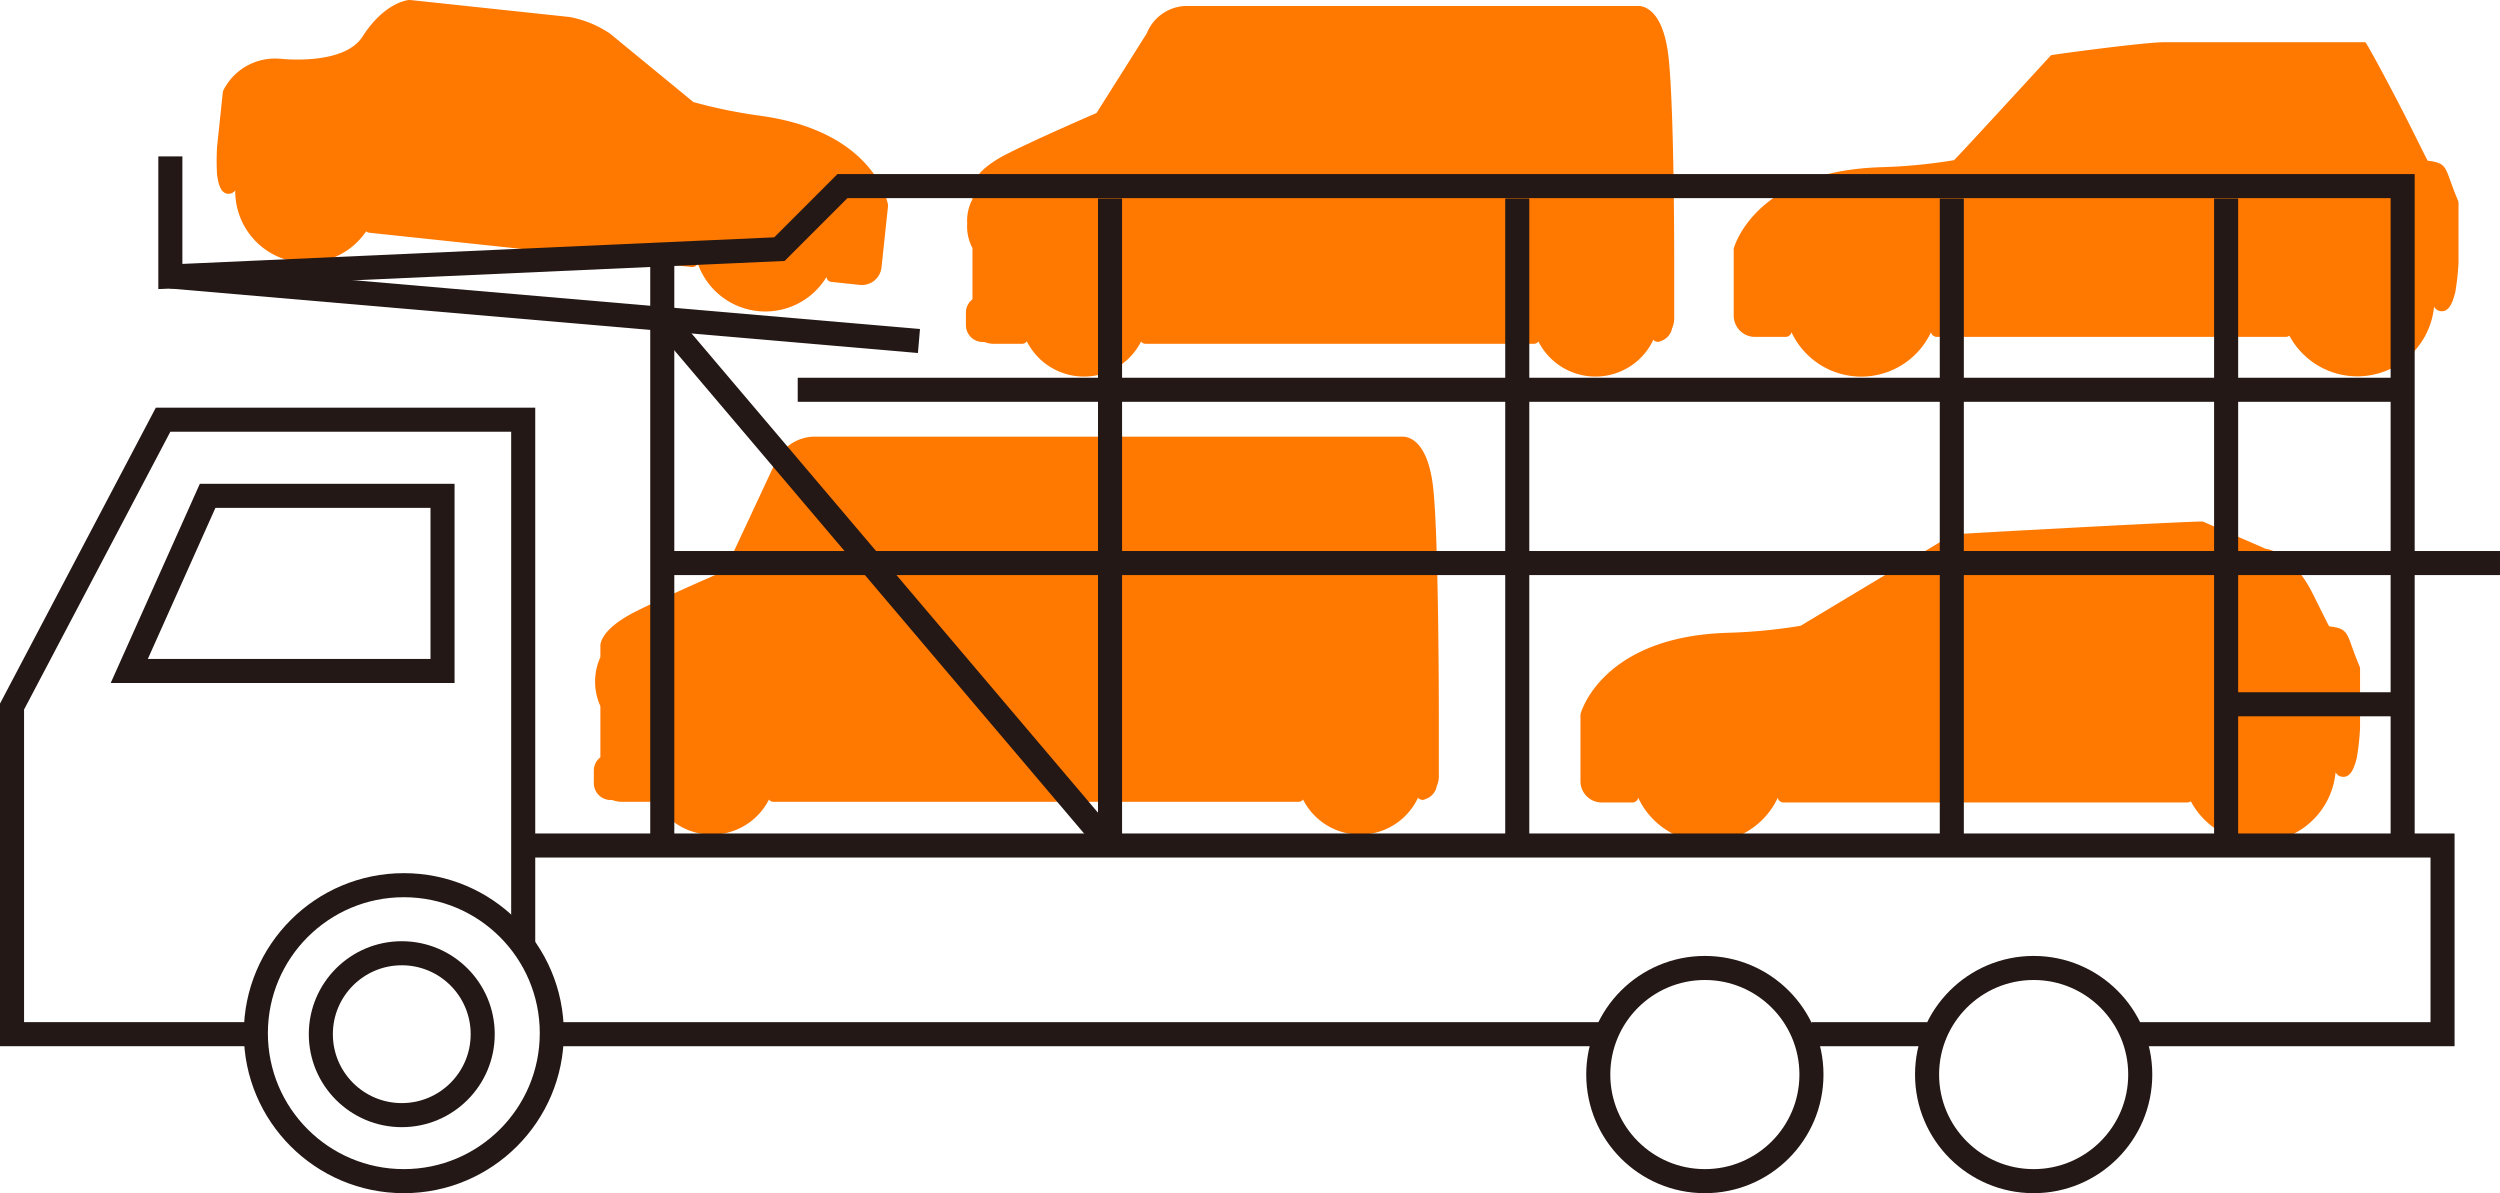 <svg xmlns="http://www.w3.org/2000/svg" xmlns:xlink="http://www.w3.org/1999/xlink" width="207.781" height="99.168" viewBox="0 0 207.781 99.168">
  <defs>
    <clipPath id="clip-path">
      <rect id="Rectangle_179" data-name="Rectangle 179" width="186.341" height="69.992" transform="translate(0 0)" fill="#ff7800"/>
    </clipPath>
    <clipPath id="clip-path-2">
      <rect id="Rectangle_177" data-name="Rectangle 177" width="207.781" height="86.168" transform="translate(0 0)" fill="none"/>
    </clipPath>
  </defs>
  <g id="Group_816" data-name="Group 816" transform="translate(18 0)">
    <g id="Group_815" data-name="Group 815" clip-path="url(#clip-path)">
      <path id="Path_2305" data-name="Path 2305" d="M120.695,4.927c-.363-3.6-1.65-4.318-2.385-4.426a.477.477,0,0,0-.066,0H80.431a3.621,3.621,0,0,0-3.124,2.281l-4.17,6.608c-.749.324-4.877,2.118-7.34,3.35-2.681,1.34-2.953,2.5-2.973,2.821v.991a3.84,3.84,0,0,0-.438,2.034,3.835,3.835,0,0,0,.438,2.034v4.257a1.379,1.379,0,0,0-.545,1.092v1.063a1.4,1.4,0,0,0,1.406,1.392h.124a2.3,2.3,0,0,0,.86.151h2.286a.451.451,0,0,0,.36-.178c.01-.013.011-.03.02-.044a5.318,5.318,0,0,0,9.506.025.109.109,0,0,0,.008.019.451.451,0,0,0,.36.178h32.277a.448.448,0,0,0,.359-.178c.006-.007.006-.016.011-.024a5.314,5.314,0,0,0,9.567-.153.223.223,0,0,0,.184.149.292.292,0,0,0,.058.023.436.436,0,0,0,.31-.016c.014-.006.023-.017.036-.023a1.4,1.4,0,0,0,.962-1.073,2.091,2.091,0,0,0,.174-.793V21.309c0-1.243-.021-12.125-.451-16.382" fill="#ff7800"/>
      <path id="Path_2306" data-name="Path 2306" d="M.577,7.482a4.8,4.8,0,0,1,4.657-2.6.41.41,0,0,1,.07,0c.053.006,5.261.6,6.822-1.834C13.984.153,15.927.006,16.009,0a.415.415,0,0,1,.079,0L29.335,1.412a8.961,8.961,0,0,1,3.342,1.365.327.327,0,0,1,.037.028l6.915,5.677a41.513,41.513,0,0,0,5.6,1.143l.3.046c9.158,1.389,10.234,7.1,10.275,7.343a.494.494,0,0,1,0,.133l-.54,5.074a1.643,1.643,0,0,1-1.805,1.459l-2.348-.25a.439.439,0,0,1-.415-.414A5.944,5.944,0,0,1,39.987,21.88a.457.457,0,0,1-.069.142.481.481,0,0,1-.421.171l-26.81-2.852a.477.477,0,0,1-.253-.117A5.953,5.953,0,0,1,1.552,15.817a.66.66,0,0,1-.6.287c-.6-.031-.8-.78-.911-1.584a19.458,19.458,0,0,1,0-2.314L.518,7.668a.488.488,0,0,1,.059-.186" fill="#ff7800"/>
      <path id="Path_2307" data-name="Path 2307" d="M186.3,16.682c-1.137-2.638-.744-3.092-2.415-3.311a.634.634,0,0,0-.076,0c-.056,0-.015.047-1.409-2.739-1.658-3.316-3.72-7.1-3.807-7.118a.623.623,0,0,0-.086-.007H161.9c-1.668,0-9.33,1.036-9.414,1.08a.377.377,0,0,0-.043.026s-7.863,8.577-8.045,8.7a44.412,44.412,0,0,1-6.125.585l-.33.015c-9.957.444-11.759,6.434-11.831,6.688a.528.528,0,0,0-.019.142v5.491a1.768,1.768,0,0,0,1.766,1.766H130.4a.52.52,0,0,0,.432-.23.509.509,0,0,0,.059-.165,6.4,6.4,0,0,0,11.6.005.487.487,0,0,0,.057.16.518.518,0,0,0,.431.23h29.015a.507.507,0,0,0,.284-.1A6.406,6.406,0,0,0,184.3,25.49a.712.712,0,0,0,.611.376c.651.035.94-.744,1.155-1.591a20.967,20.967,0,0,0,.268-2.477v-4.91a.52.52,0,0,0-.042-.206" fill="#ff7800"/>
      <path id="Path_2308" data-name="Path 2308" d="M101.134,40.726c-.363-3.6-1.65-4.318-2.385-4.426a.477.477,0,0,0-.066-.005H49.506a3.621,3.621,0,0,0-3.124,2.281c-.034.053-4.026,8.653-4.17,8.881-.75.324-4.877,2.118-7.34,3.349-2.682,1.341-2.954,2.5-2.973,2.822v.991a4.932,4.932,0,0,0,0,4.068v4.256a1.377,1.377,0,0,0-.545,1.092V65.1a1.4,1.4,0,0,0,1.406,1.391h.123a2.288,2.288,0,0,0,.86.151h2.287a.45.45,0,0,0,.359-.177c.01-.013.012-.03.021-.044a5.316,5.316,0,0,0,9.505.025c0,.006,0,.013.009.019a.451.451,0,0,0,.359.177H89.924a.45.45,0,0,0,.359-.177c.006-.007.006-.016.011-.024a5.314,5.314,0,0,0,9.567-.153.431.431,0,0,0,.072.1.426.426,0,0,0,.112.048.292.292,0,0,0,.058.023.436.436,0,0,0,.31-.016c.014-.006.023-.017.036-.023a1.4,1.4,0,0,0,.962-1.073,2.1,2.1,0,0,0,.174-.793V59.381c0-1.243-.021-14.4-.451-18.655" fill="#ff7800"/>
      <path id="Path_2309" data-name="Path 2309" d="M178.111,55.381c-1.137-2.638-.744-3.092-2.415-3.311a.629.629,0,0,0-.075,0c-.057,0-.016.047-1.41-2.739-1.658-3.316-3.72-3.694-3.807-3.708a.5.5,0,0,0-.086-.007l-5.244-2.273c-1.668,0-20.694,1.036-20.778,1.08a.37.37,0,0,0-.043.025s-12.409,7.441-12.591,7.561a44.413,44.413,0,0,1-6.125.585l-.329.015c-9.958.444-11.76,6.434-11.831,6.688a.529.529,0,0,0-.02.142v5.491a1.768,1.768,0,0,0,1.766,1.766h2.541a.518.518,0,0,0,.432-.23.509.509,0,0,0,.059-.165,6.4,6.4,0,0,0,11.6.005.537.537,0,0,0,.057.16.518.518,0,0,0,.432.23H163.8a.507.507,0,0,0,.284-.1,6.406,6.406,0,0,0,12.032-2.407.712.712,0,0,0,.611.376c.651.035.94-.744,1.155-1.591a20.963,20.963,0,0,0,.268-2.477v-4.91a.52.52,0,0,0-.042-.206" fill="#ff7800"/>
    </g>
  </g>
  <g id="Group_814" data-name="Group 814" transform="translate(0 13)">
    <g id="Group_811" data-name="Group 811">
      <g id="Group_810" data-name="Group 810" clip-path="url(#clip-path-2)">
        <path id="Path_2302" data-name="Path 2302" d="M43.485,65.605V21.881H13.555L1,45.725V72.954H21.263M36.78,42.764H10.745l6.511-14.552H36.78Z" fill="none" stroke="#231815" stroke-miterlimit="10" stroke-width="2"/>
      </g>
    </g>
    <line id="Line_107" data-name="Line 107" y2="49.565" transform="translate(55.043 7.707)" fill="none" stroke="#231815" stroke-miterlimit="10" stroke-width="2"/>
    <line id="Line_108" data-name="Line 108" x2="37.215" y2="43.883" transform="translate(55.043 13.389)" fill="none" stroke="#231815" stroke-miterlimit="10" stroke-width="2"/>
    <line id="Line_109" data-name="Line 109" y2="53.774" transform="translate(92.258 3.498)" fill="none" stroke="#231815" stroke-miterlimit="10" stroke-width="2"/>
    <g id="Group_813" data-name="Group 813">
      <g id="Group_812" data-name="Group 812" clip-path="url(#clip-path-2)">
        <line id="Line_110" data-name="Line 110" x2="152.737" transform="translate(55.043 33.796)" fill="none" stroke="#231815" stroke-miterlimit="10" stroke-width="2"/>
        <circle id="Ellipse_68" data-name="Ellipse 68" cx="12.299" cy="12.299" r="12.299" transform="translate(21.264 60.57)" fill="none" stroke="#231815" stroke-miterlimit="10" stroke-width="2"/>
        <circle id="Ellipse_69" data-name="Ellipse 69" cx="8.859" cy="8.859" r="8.859" transform="translate(160.163 67.45)" fill="none" stroke="#231815" stroke-miterlimit="10" stroke-width="2"/>
        <circle id="Ellipse_70" data-name="Ellipse 70" cx="8.859" cy="8.859" r="8.859" transform="translate(132.836 67.45)" fill="none" stroke="#231815" stroke-miterlimit="10" stroke-width="2"/>
        <line id="Line_111" data-name="Line 111" x2="87.636" transform="translate(45.862 72.954)" fill="none" stroke="#231815" stroke-miterlimit="10" stroke-width="2"/>
        <path id="Path_2303" data-name="Path 2303" d="M177.219,72.954h25.787V57.272H43.486" fill="none" stroke="#231815" stroke-miterlimit="10" stroke-width="2"/>
        <path id="Path_2304" data-name="Path 2304" d="M14.158,0V9.98L64.78,7.707l5.241-5.242H199.69V57.272" fill="none" stroke="#231815" stroke-miterlimit="10" stroke-width="2"/>
        <line id="Line_112" data-name="Line 112" y2="53.687" transform="translate(126.103 3.498)" fill="none" stroke="#231815" stroke-miterlimit="10" stroke-width="2"/>
        <line id="Line_113" data-name="Line 113" y2="53.774" transform="translate(162.219 3.498)" fill="none" stroke="#231815" stroke-miterlimit="10" stroke-width="2"/>
        <line id="Line_114" data-name="Line 114" y2="53.774" transform="translate(185.019 3.498)" fill="none" stroke="#231815" stroke-miterlimit="10" stroke-width="2"/>
        <line id="Line_115" data-name="Line 115" x2="14.671" transform="translate(185.019 45.534)" fill="none" stroke="#231815" stroke-miterlimit="10" stroke-width="2"/>
        <line id="Line_116" data-name="Line 116" x2="9.609" transform="translate(150.554 72.954)" fill="none" stroke="#231815" stroke-miterlimit="10" stroke-width="2"/>
        <circle id="Ellipse_71" data-name="Ellipse 71" cx="6.727" cy="6.727" r="6.727" transform="translate(26.665 66.227)" fill="none" stroke="#231815" stroke-miterlimit="10" stroke-width="2"/>
        <line id="Line_117" data-name="Line 117" x2="62.219" y2="5.363" transform="translate(14.158 9.98)" fill="none" stroke="#231815" stroke-miterlimit="10" stroke-width="2"/>
        <line id="Line_118" data-name="Line 118" x2="133.39" transform="translate(66.3 19.395)" fill="none" stroke="#231815" stroke-miterlimit="10" stroke-width="2"/>
      </g>
    </g>
  </g>
</svg>
